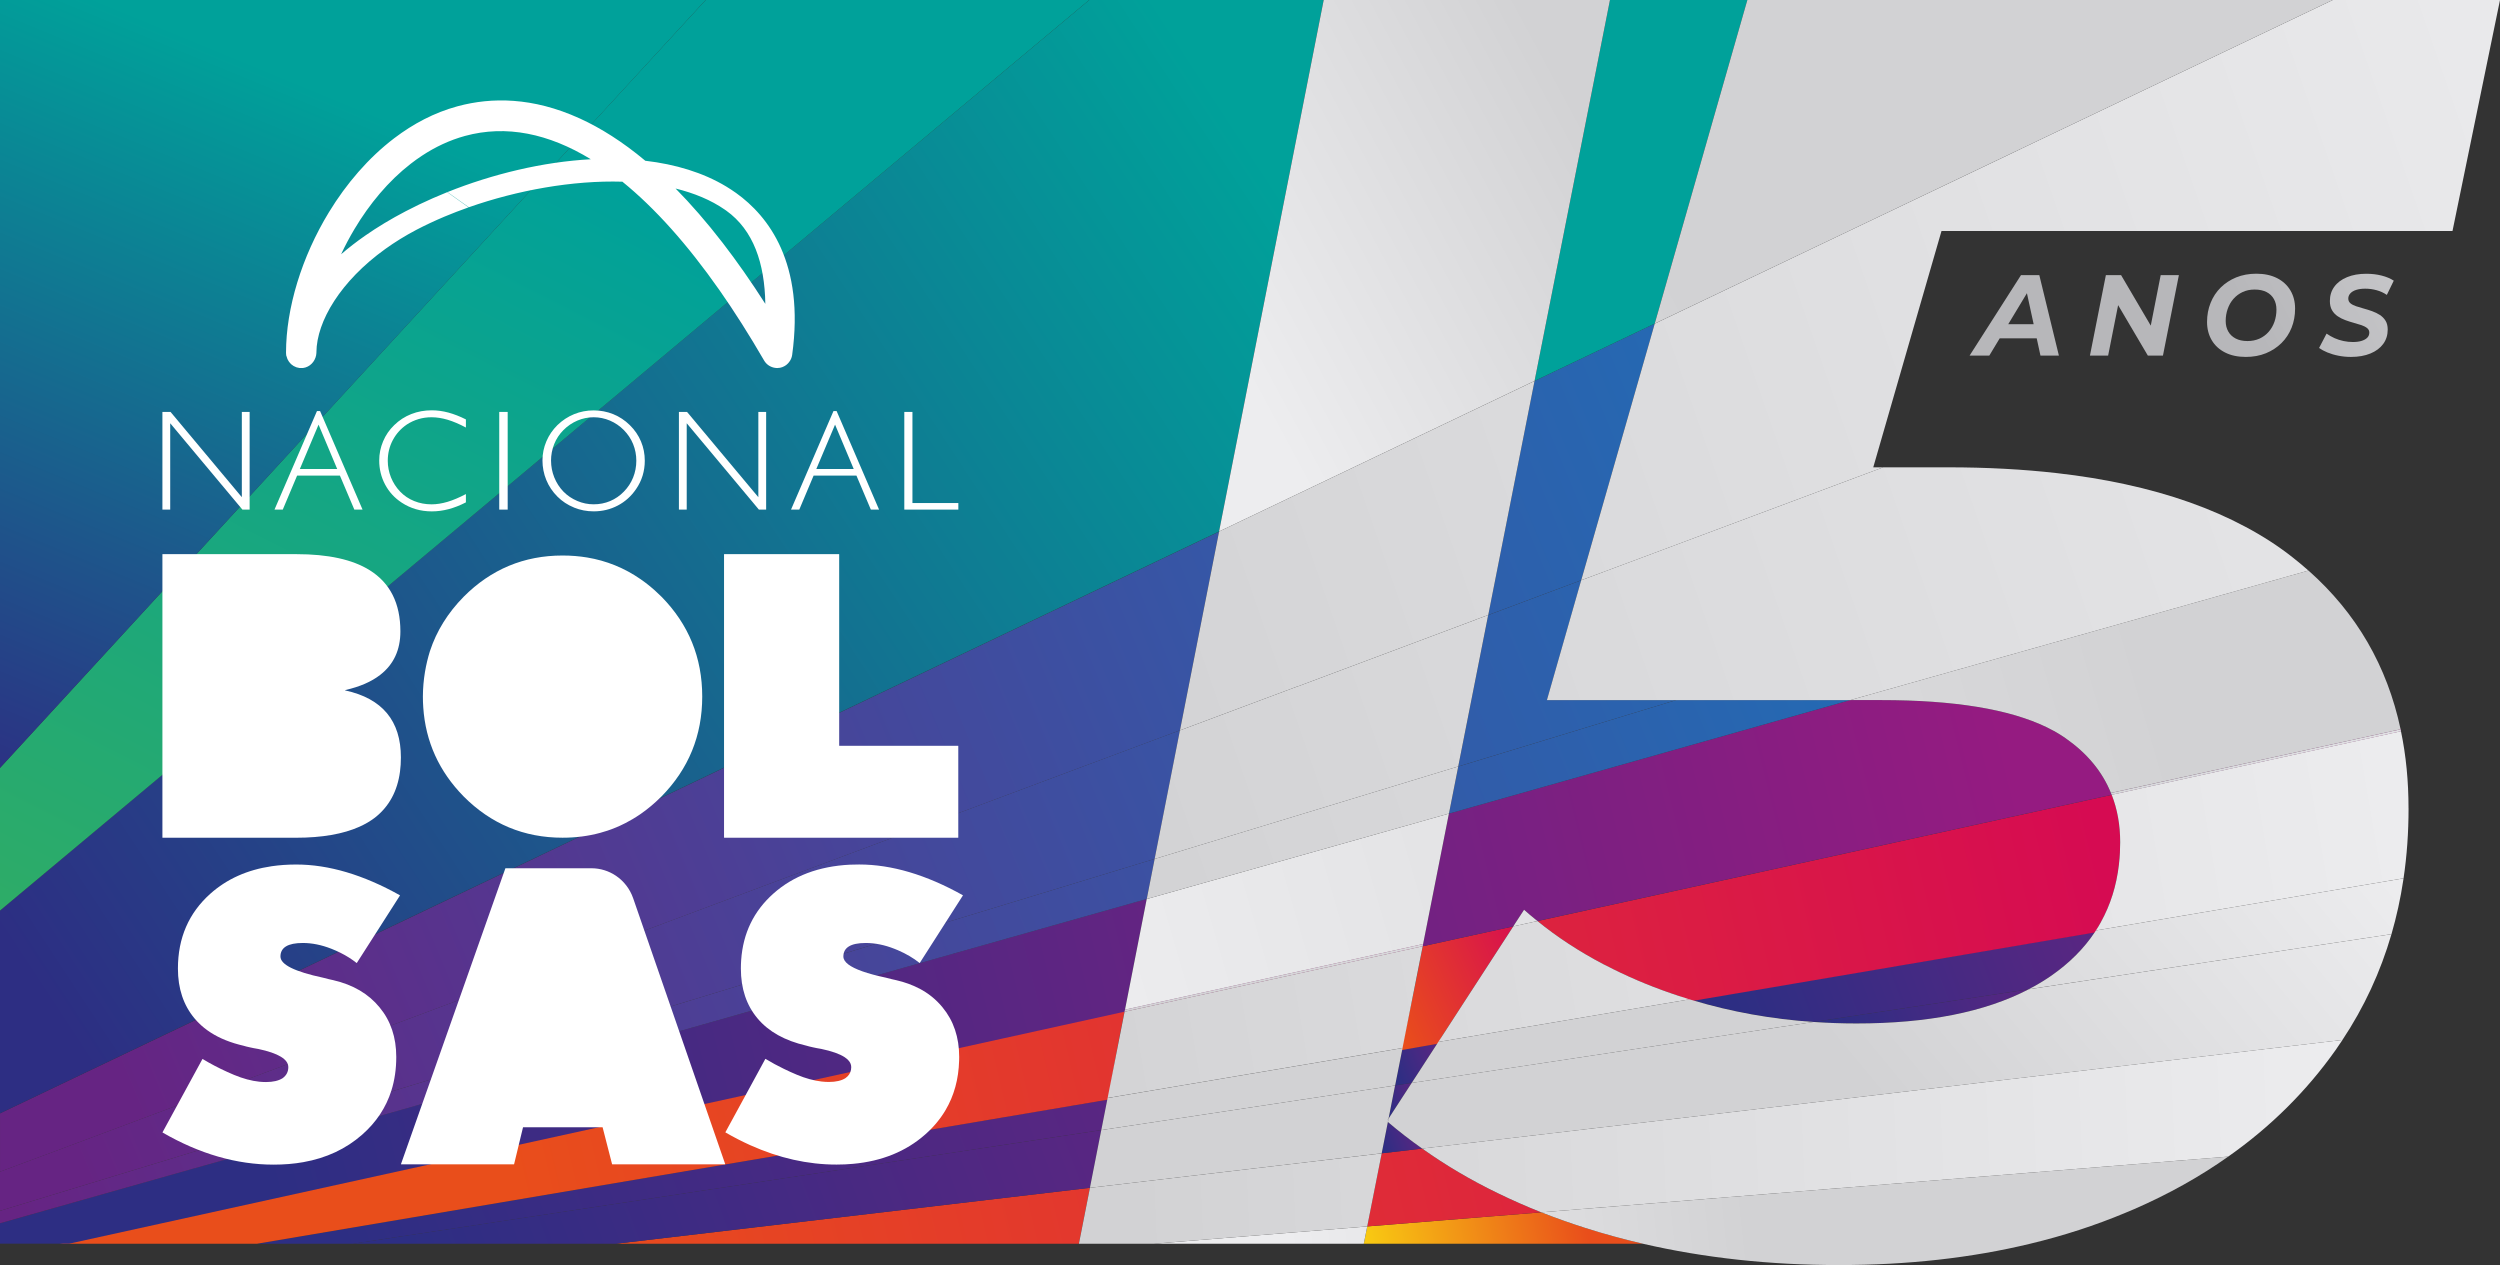<svg width="83" height="42" viewBox="0 0 83 42" fill="none" xmlns="http://www.w3.org/2000/svg">
<rect x="0" y="0" width="83" height="42" fill="#333333" stroke="none"/>
<g clip-path="url(#clip0_214_240)">
<path fill-rule="evenodd" clip-rule="evenodd" d="M54.539 41.291H45.279C45.316 41.1 45.354 40.909 45.392 40.718L51.17 40.249C51.636 40.432 52.118 40.604 52.614 40.762C53.243 40.962 53.885 41.14 54.54 41.291H54.539Z" fill="url(#paint0_linear_214_240)"/>
<path fill-rule="evenodd" clip-rule="evenodd" d="M20.455 41.291L36.185 39.435C36.063 40.053 35.942 40.673 35.819 41.291H20.454H20.455Z" fill="url(#paint1_linear_214_240)"/>
<path fill-rule="evenodd" clip-rule="evenodd" d="M51.168 40.249L45.391 40.717C45.551 39.907 45.711 39.099 45.872 38.29L47.214 38.132C47.991 38.685 48.828 39.179 49.731 39.617C50.194 39.842 50.673 40.053 51.168 40.25V40.249Z" fill="url(#paint2_linear_214_240)"/>
<path fill-rule="evenodd" clip-rule="evenodd" d="M32.748 38.098L36.563 37.518C36.436 38.157 36.31 38.796 36.185 39.435L20.455 41.291H11.715L28.213 38.786L28.224 38.784L32.748 38.097V38.098Z" fill="url(#paint3_linear_214_240)"/>
<path fill-rule="evenodd" clip-rule="evenodd" d="M46.102 37.134C46.094 37.172 46.087 37.212 46.078 37.251C46.075 37.249 46.073 37.247 46.071 37.245C46.062 37.237 46.053 37.23 46.044 37.222L46.102 37.134Z" fill="url(#paint4_linear_214_240)"/>
<path fill-rule="evenodd" clip-rule="evenodd" d="M46.868 35.953L46.102 37.134C46.173 36.767 46.247 36.403 46.319 36.036L46.868 35.952V35.953Z" fill="url(#paint5_linear_214_240)"/>
<path fill-rule="evenodd" clip-rule="evenodd" d="M47.215 38.132L45.873 38.29C45.94 37.943 46.008 37.598 46.079 37.251C46.442 37.56 46.821 37.853 47.215 38.132Z" fill="url(#paint6_linear_214_240)"/>
<path fill-rule="evenodd" clip-rule="evenodd" d="M67.352 32.844C65.902 33.601 63.995 33.979 61.631 33.979C61.152 33.979 60.678 33.961 60.21 33.929L64.057 33.344H64.068L67.351 32.844H67.352Z" fill="url(#paint7_linear_214_240)"/>
<path fill-rule="evenodd" clip-rule="evenodd" d="M33.686 37.029L36.762 36.509C36.696 36.845 36.63 37.182 36.564 37.518L32.748 38.098L28.225 38.785L28.214 38.787L11.716 41.292H8.541L23.316 38.787L23.331 38.785L33.271 37.1L33.671 37.032L33.686 37.03V37.029Z" fill="url(#paint8_linear_214_240)"/>
<path fill-rule="evenodd" clip-rule="evenodd" d="M46.554 34.848L47.712 34.652L46.868 35.953L46.319 36.037C46.399 35.641 46.476 35.246 46.555 34.849L46.554 34.848Z" fill="url(#paint9_linear_214_240)"/>
<path fill-rule="evenodd" clip-rule="evenodd" d="M69.546 30.95C69.186 31.494 68.707 31.97 68.113 32.386C67.874 32.552 67.621 32.705 67.352 32.844L64.069 33.344H64.058L60.211 33.929C58.821 33.834 57.488 33.595 56.209 33.211L59.441 32.662L69.547 30.949L69.546 30.95Z" fill="url(#paint10_linear_214_240)"/>
<path fill-rule="evenodd" clip-rule="evenodd" d="M47.247 31.343C47.243 31.367 47.238 31.391 47.234 31.415L37.335 33.59C37.239 34.059 37.145 34.535 37.054 35.022C36.961 35.524 36.873 36.02 36.791 36.507C27.374 38.102 17.957 39.696 8.54 41.291H1.985L20.706 37.176L20.982 37.115L22.269 36.833L22.913 36.692H22.915L30.322 35.063L37.348 33.52H37.35L47.247 31.343Z" fill="url(#paint11_linear_214_240)"/>
<path fill-rule="evenodd" clip-rule="evenodd" d="M48.346 31.171L50.241 30.755L48.877 32.857L48.837 32.919L47.846 34.446C47.822 34.512 47.797 34.578 47.773 34.644C47.355 34.718 46.938 34.791 46.52 34.865C46.65 34.287 46.776 33.701 46.899 33.105C47.017 32.535 47.129 31.972 47.234 31.416L48.346 31.171Z" fill="url(#paint12_linear_214_240)"/>
<path fill-rule="evenodd" clip-rule="evenodd" d="M70.39 27.961C70.39 28.202 70.379 28.434 70.353 28.661C70.353 28.68 70.349 28.697 70.347 28.715C70.266 29.411 70.068 30.041 69.752 30.609V30.611C69.725 30.656 69.698 30.704 69.671 30.753C69.633 30.822 69.599 30.889 69.566 30.955C65.089 31.717 60.612 32.478 56.135 33.24C56.039 33.192 55.904 33.129 55.739 33.067C55.599 33.014 55.494 32.984 55.474 32.977C54.701 32.71 53.978 32.399 53.303 32.046H53.301C53.274 32.035 53.249 32.023 53.226 32.008C52.431 31.591 51.702 31.116 51.044 30.579L55.663 29.565L70.11 26.388C70.297 26.865 70.391 27.39 70.391 27.963L70.39 27.961Z" fill="url(#paint13_linear_214_240)"/>
<path fill-rule="evenodd" clip-rule="evenodd" d="M79.712 24.277L75.058 25.299L70.109 26.387C70.101 26.365 70.094 26.345 70.082 26.326L74.889 25.269L79.7 24.212C79.705 24.234 79.709 24.256 79.712 24.277Z" fill="url(#paint14_linear_214_240)"/>
<path fill-rule="evenodd" clip-rule="evenodd" d="M70.109 26.387L55.662 29.563L51.042 30.578C51.019 30.563 50.999 30.545 50.976 30.524C50.848 30.421 50.722 30.314 50.599 30.203L50.293 30.673L50.241 30.755L48.346 31.171L47.234 31.416C47.238 31.391 47.243 31.367 47.247 31.343C47.534 29.899 47.819 28.455 48.104 27.012L57.712 24.295L61.136 23.325L61.427 23.243H62.448C64.881 23.243 66.717 23.545 67.955 24.147C67.985 24.162 68.016 24.178 68.044 24.193C68.238 24.29 68.416 24.396 68.578 24.511C69.29 25.009 69.793 25.614 70.081 26.325C70.092 26.345 70.1 26.365 70.108 26.387H70.109Z" fill="url(#paint15_linear_214_240)"/>
<path fill-rule="evenodd" clip-rule="evenodd" d="M47.246 31.342C47.243 31.367 47.237 31.39 47.233 31.414L37.335 33.588L31.846 34.796L30.266 35.143H30.264L24.54 36.402L23.501 36.629L23.037 36.732H23.035L22.206 36.913L20.087 37.379L17.134 38.027L15.897 38.3L2.294 41.29H0V40.613L6.472 38.781H6.478L8.309 38.264L12.183 37.167L13.41 36.82L13.875 36.688L13.878 36.687L15.874 36.123L18.286 35.44L19.994 34.958L20.213 34.897L21.734 34.465L22.661 34.204L23.193 34.053L24.723 33.62L24.86 33.58H24.862L25.179 33.49L25.608 33.37L26.392 33.148L27.48 32.839L29.776 32.191L30.004 32.126L30.976 31.851L35.441 30.588L38.072 29.844C37.831 31.069 37.59 32.292 37.35 33.517L47.247 31.341L47.246 31.342Z" fill="url(#paint16_linear_214_240)"/>
<path fill-rule="evenodd" clip-rule="evenodd" d="M79.712 24.277L75.058 25.299L70.109 26.387C70.101 26.365 70.094 26.345 70.082 26.326L74.889 25.269L79.7 24.212C79.705 24.234 79.709 24.256 79.712 24.277Z" fill="url(#paint17_linear_214_240)"/>
<path fill-rule="evenodd" clip-rule="evenodd" d="M38.334 28.516C38.246 28.959 38.158 29.403 38.072 29.846L35.441 30.59L30.976 31.853L30.004 32.128L29.776 32.193L27.48 32.841L26.392 33.15L25.608 33.371L25.179 33.492L24.862 33.582H24.86L24.723 33.621L23.193 34.055L22.661 34.206L21.734 34.467L20.213 34.898L19.994 34.959L18.286 35.442L15.874 36.125L13.878 36.688L13.875 36.69L13.41 36.822L12.183 37.169L8.309 38.266L6.478 38.783H6.472L0 40.613V40.199L4.898 38.707L7.154 38.018L9.924 37.175L11.087 36.82L12.097 36.511L12.818 36.291L14.095 35.902L14.164 35.881L15.148 35.582L16.314 35.227L19.944 34.12L20.275 34.02L22.316 33.399L22.377 33.38L22.866 33.231L23.457 33.051L24.722 32.664L25.677 32.372H25.679L28.01 31.661L28.122 31.627L29.698 31.146L30.621 30.866L31.111 30.716L34.573 29.662L38.334 28.515L38.334 28.516Z" fill="url(#paint18_linear_214_240)"/>
<path fill-rule="evenodd" clip-rule="evenodd" d="M61.428 23.243L61.137 23.325L57.712 24.295L48.105 27.012C48.209 26.491 48.313 25.968 48.415 25.448L55.375 23.326L55.646 23.244H61.429L61.428 23.243Z" fill="url(#paint19_linear_214_240)"/>
<path fill-rule="evenodd" clip-rule="evenodd" d="M39.174 24.247C38.894 25.671 38.613 27.094 38.334 28.516L34.572 29.663L31.11 30.718L30.62 30.867L29.698 31.147L28.121 31.628L28.009 31.662L25.678 32.373H25.676L24.721 32.665L23.456 33.052L22.865 33.232L22.376 33.381L22.315 33.4L20.274 34.02L19.944 34.121L16.313 35.228L15.147 35.583L14.163 35.882L14.094 35.903L12.817 36.292L12.096 36.511L11.086 36.821L9.923 37.175L7.153 38.019L4.897 38.708L0 40.199V38.9L1.48 38.347H1.486L5.635 36.794L7.452 36.115L8.715 35.642L8.913 35.568H8.916L9.472 35.359L13.068 34.013L15.09 33.256L19.12 31.746L19.17 31.729L21.502 30.855L21.86 30.721L22.16 30.608L25.224 29.462L25.719 29.277L26.816 28.866L28.181 28.355L28.744 28.145L28.974 28.059L29.861 27.727L30.265 27.576L30.586 27.456L30.91 27.334L31.815 26.996L35.925 25.459L37.775 24.768L39.173 24.246L39.174 24.247Z" fill="url(#paint20_linear_214_240)"/>
<path fill-rule="evenodd" clip-rule="evenodd" d="M55.645 23.243L55.375 23.325L48.414 25.447C48.747 23.77 49.078 22.095 49.409 20.419H49.411L52.496 19.265L51.862 21.483L51.358 23.245H55.645V23.243Z" fill="url(#paint21_linear_214_240)"/>
<path fill-rule="evenodd" clip-rule="evenodd" d="M40.473 17.645C40.04 19.846 39.606 22.045 39.174 24.247L37.776 24.77L35.926 25.46L31.816 26.998L30.911 27.336L30.587 27.458L30.266 27.578L29.862 27.729L28.974 28.061L28.744 28.147L28.182 28.357L26.817 28.868L25.72 29.279L25.225 29.464L22.161 30.61L21.861 30.723L21.503 30.856L19.171 31.73L19.122 31.748L15.091 33.258L13.069 34.015L9.473 35.361L8.917 35.57H8.914L8.716 35.644L7.453 36.117L5.636 36.796L1.487 38.349H1.481L0.001 38.901V36.963L0.473 36.738L6.741 33.747V33.745L6.746 33.744L7.316 33.471L7.32 33.469L8.604 32.856V32.855L9.74 32.313L10.354 32.021L11.582 31.436L12.132 31.173L16.576 29.052L17.79 28.474L17.961 28.391L22.437 26.255L24.038 25.49L26.506 24.313L27.862 23.667L28.925 23.159L31.004 22.168L40.474 17.649L40.473 17.645Z" fill="url(#paint22_linear_214_240)"/>
<path fill-rule="evenodd" clip-rule="evenodd" d="M54.937 10.744L53.677 15.141L52.495 19.264L49.41 20.418C49.922 17.826 50.436 15.238 50.947 12.648L54.937 10.744Z" fill="url(#paint23_linear_214_240)"/>
<path fill-rule="evenodd" clip-rule="evenodd" d="M43.946 0C42.789 5.881 41.631 11.764 40.473 17.645L31.003 22.164L28.924 23.156L27.861 23.663L26.506 24.309L24.037 25.486L22.436 26.251L17.96 28.388L17.789 28.47L16.575 29.048L12.13 31.169L11.581 31.432L10.354 32.018L9.739 32.309L8.603 32.853L7.319 33.465L7.315 33.467L6.745 33.74L6.74 33.742L0.472 36.737L0 36.962V30.23L5.392 25.722L13.009 19.355C13.009 19.355 13.011 19.353 13.009 19.353L16.574 16.375V16.373L16.853 16.14L18.023 15.162L18.294 14.937L19.982 13.524H19.984L20.201 13.341H20.203L24.313 9.905V9.904L25.095 9.251L25.361 9.028L26.125 8.389L36.162 0H43.947H43.946Z" fill="url(#paint24_linear_214_240)"/>
<path fill-rule="evenodd" clip-rule="evenodd" d="M58.012 0L56.564 5.057V5.059L54.937 10.742V10.743L50.947 12.647C51.782 8.431 52.616 4.216 53.451 0L58.012 0Z" fill="url(#paint25_linear_214_240)"/>
<path fill-rule="evenodd" clip-rule="evenodd" d="M36.162 0L26.126 8.39V8.391L25.362 9.029L25.096 9.252L24.314 9.905C24.314 9.905 24.316 9.905 24.314 9.906L20.204 13.342H20.202L19.985 13.525H19.983L18.295 14.937L18.024 15.162L16.854 16.141L16.575 16.374V16.375L13.01 19.354C13.01 19.354 13.012 19.354 13.01 19.355L5.393 25.723L0 30.23V25.495L5.392 19.627L6.845 18.043L8.204 16.564L8.288 16.475L9.915 14.702L10.387 14.189L10.646 13.909L10.813 13.725L18.016 5.887L18.83 5L19.14 4.662L19.857 3.883L23.428 0H36.162Z" fill="url(#paint26_linear_214_240)"/>
<path fill-rule="evenodd" clip-rule="evenodd" d="M23.428 0L19.857 3.886L19.141 4.664L18.831 5.001L18.017 5.888L10.815 13.727L10.647 13.911L10.387 14.191L9.915 14.704L8.289 16.477L8.205 16.565L6.846 18.044L5.392 19.628L0 25.495V0H23.428Z" fill="url(#paint27_linear_214_240)"/>
<path d="M45.392 40.718C45.354 40.909 45.316 41.1 45.278 41.291H38.315L43.007 40.911L45.392 40.718Z" fill="url(#paint28_linear_214_240)"/>
<path d="M45.873 38.291C45.712 39.1 45.552 39.908 45.392 40.717L43.007 40.911L38.315 41.291H35.82C35.943 40.673 36.064 40.053 36.186 39.435L42.404 38.701L45.874 38.291H45.873Z" fill="url(#paint29_linear_214_240)"/>
<path d="M46.101 37.134L46.044 37.222C46.053 37.229 46.062 37.237 46.071 37.245C46.072 37.247 46.074 37.249 46.078 37.251C46.008 37.598 45.941 37.943 45.872 38.29L42.402 38.701L36.185 39.435C36.309 38.796 36.436 38.157 36.562 37.518L39.77 37.032L39.781 37.03L46.317 36.038C46.246 36.405 46.171 36.769 46.1 37.136L46.101 37.134Z" fill="url(#paint30_linear_214_240)"/>
<path d="M45.278 41.291H35.819V41.292H45.278V41.291Z" fill="url(#paint31_linear_214_240)"/>
<path d="M45.392 40.718V40.717L43.007 40.911L45.392 40.718Z" fill="url(#paint32_linear_214_240)"/>
<path d="M46.071 37.245C46.071 37.245 46.075 37.249 46.078 37.251C46.086 37.212 46.093 37.173 46.102 37.134L46.044 37.222C46.053 37.229 46.062 37.237 46.071 37.245Z" fill="url(#paint33_linear_214_240)"/>
<path d="M37.35 33.52H37.348C37.345 33.543 37.341 33.568 37.335 33.59L47.234 31.415C47.238 31.39 47.243 31.367 47.247 31.343L37.35 33.52Z" fill="url(#paint34_linear_214_240)"/>
<path d="M36.761 36.509C36.695 36.845 36.629 37.182 36.563 37.518L39.771 37.032L39.782 37.03L46.318 36.038C46.398 35.642 46.475 35.247 46.554 34.85C46.558 34.831 46.56 34.814 46.564 34.795L36.773 36.454C36.769 36.474 36.766 36.49 36.762 36.51L36.761 36.509Z" fill="url(#paint35_linear_214_240)"/>
<path d="M47.234 31.415C47.009 32.54 46.786 33.668 46.564 34.793L36.773 36.452C36.96 35.498 37.149 34.543 37.336 33.589L47.235 31.414L47.234 31.415Z" fill="url(#paint36_linear_214_240)"/>
<path d="M48.104 27.011C47.819 28.454 47.534 29.899 47.247 31.343L37.35 33.52C37.59 32.294 37.831 31.072 38.071 29.847L45.725 27.684L46.029 27.598L48.104 27.01V27.011Z" fill="url(#paint37_linear_214_240)"/>
<path d="M48.414 25.446C48.312 25.966 48.208 26.489 48.105 27.01L46.03 27.598L45.725 27.684L38.072 29.847C38.159 29.404 38.248 28.96 38.334 28.517L44.861 26.529L46.377 26.067L48.414 25.445V25.446Z" fill="url(#paint38_linear_214_240)"/>
<path d="M49.408 20.418C49.077 22.095 48.746 23.77 48.413 25.446L46.376 26.068L44.86 26.53L38.333 28.518C38.612 27.095 38.893 25.672 39.173 24.249L43.084 22.786L43.096 22.782C43.101 22.781 43.105 22.781 43.113 22.779L47.496 21.136L48.986 20.577C48.986 20.577 48.987 20.577 48.987 20.575L49.406 20.418L49.408 20.418Z" fill="url(#paint39_linear_214_240)"/>
<path d="M50.947 12.648C50.436 15.239 49.921 17.828 49.41 20.418H49.408L48.989 20.574L48.987 20.576L47.498 21.135L43.115 22.778C43.107 22.78 43.104 22.78 43.097 22.782L43.086 22.785L39.175 24.248C39.607 22.047 40.042 19.848 40.474 17.646L50.948 12.648H50.947Z" fill="url(#paint40_linear_214_240)"/>
<path d="M53.451 0C52.616 4.216 51.782 8.431 50.947 12.647L40.473 17.645C41.632 11.765 42.789 5.882 43.947 0H53.451Z" fill="url(#paint41_linear_214_240)"/>
<path d="M51.042 30.578L50.242 30.756L50.293 30.673L50.599 30.204C50.722 30.314 50.848 30.421 50.977 30.524C51 30.545 51.02 30.562 51.043 30.578H51.042Z" fill="url(#paint42_linear_214_240)"/>
<path d="M56.092 33.178L50.555 34.117L47.752 34.592L47.846 34.447L48.837 32.919L48.877 32.858L50.242 30.755L51.042 30.578C51.701 31.114 52.429 31.589 53.224 32.007C53.248 32.021 53.273 32.033 53.299 32.044H53.301C53.976 32.397 54.699 32.708 55.472 32.975C55.561 33.006 55.65 33.036 55.738 33.065C55.855 33.103 55.971 33.141 56.09 33.178H56.092Z" fill="url(#paint43_linear_214_240)"/>
<path d="M46.071 37.245C46.071 37.245 46.075 37.249 46.078 37.251C46.086 37.212 46.093 37.173 46.102 37.134L46.044 37.222C46.053 37.229 46.062 37.237 46.071 37.245Z" fill="url(#paint44_linear_214_240)"/>
<path d="M56.092 33.178L50.555 34.117L47.751 34.592L47.712 34.653L46.868 35.954L51.42 35.263L57.545 34.333H57.552L59.234 34.077H59.245L60.21 33.93C58.82 33.834 57.487 33.596 56.208 33.212C56.17 33.201 56.13 33.189 56.092 33.178Z" fill="url(#paint45_linear_214_240)"/>
<path d="M75.058 25.299L79.712 24.277C79.709 24.256 79.705 24.234 79.7 24.212L74.889 25.269L70.082 26.326C70.093 26.345 70.101 26.365 70.109 26.387L75.058 25.299Z" fill="url(#paint46_linear_214_240)"/>
<path d="M82.998 0V0.01L83 0H82.998Z" fill="url(#paint47_linear_214_240)"/>
<path d="M66.85 5.06L67.142 4.918L61.524 7.601L66.85 5.06Z" fill="url(#paint48_linear_214_240)"/>
<path d="M54.937 10.744L61.524 7.601L54.937 10.742V10.744Z" fill="url(#paint49_linear_214_240)"/>
<path d="M73.977 38.399C73.035 39.066 71.995 39.646 70.857 40.142C70.761 40.184 70.662 40.227 70.564 40.265C69.564 40.684 68.511 41.026 67.406 41.291C65.451 41.764 63.332 42 61.05 42C58.767 42 56.583 41.764 54.54 41.291C53.885 41.14 53.243 40.963 52.614 40.762C52.118 40.603 51.636 40.432 51.17 40.249L73.978 38.399H73.977Z" fill="url(#paint50_linear_214_240)"/>
<path d="M77.77 34.526C77.697 34.639 77.619 34.751 77.542 34.862C76.573 36.23 75.385 37.409 73.977 38.399L51.169 40.249C50.674 40.053 50.195 39.841 49.732 39.616C48.829 39.179 47.992 38.685 47.215 38.131L53.055 37.442L54.195 37.309H54.199L77.77 34.525V34.526Z" fill="url(#paint51_linear_214_240)"/>
<path d="M79.397 31.015C79.031 32.272 78.489 33.443 77.769 34.526L54.199 37.31H54.195L53.055 37.443L47.215 38.132C46.82 37.853 46.441 37.56 46.079 37.251C46.086 37.213 46.093 37.173 46.102 37.134L46.868 35.953L51.42 35.262L57.545 34.332H57.552L59.234 34.076H59.245L60.21 33.929C60.678 33.961 61.152 33.979 61.631 33.979C63.995 33.979 65.902 33.601 67.352 32.844L76.512 31.451L79.397 31.014V31.015Z" fill="url(#paint52_linear_214_240)"/>
<path d="M79.798 29.16L73.128 30.29L69.584 30.891C69.573 30.91 69.559 30.93 69.546 30.95C69.186 31.493 68.707 31.97 68.113 32.386C67.874 32.552 67.621 32.705 67.352 32.843L76.512 31.451L79.397 31.014C79.565 30.434 79.698 29.833 79.79 29.215C79.793 29.197 79.795 29.178 79.797 29.159L79.798 29.16Z" fill="url(#paint53_linear_214_240)"/>
<path d="M79.964 26.84C79.964 27.639 79.909 28.414 79.798 29.16L73.128 30.29L69.584 30.891C69.644 30.799 69.7 30.705 69.752 30.61V30.608C70.067 30.04 70.265 29.41 70.347 28.713C70.348 28.696 70.352 28.679 70.352 28.66C70.379 28.433 70.39 28.201 70.39 27.96C70.39 27.387 70.295 26.863 70.108 26.386L75.058 25.298L79.712 24.276C79.88 25.081 79.963 25.936 79.963 26.84H79.964Z" fill="url(#paint54_linear_214_240)"/>
<path d="M79.7 24.212L74.889 25.269L70.082 26.325C69.794 25.614 69.292 25.009 68.579 24.511C68.417 24.396 68.24 24.29 68.045 24.193C68.017 24.178 67.987 24.162 67.956 24.147C66.718 23.545 64.882 23.243 62.449 23.243H61.428L76.521 18.976L76.64 18.941C78.234 20.353 79.253 22.11 79.7 24.212Z" fill="url(#paint55_linear_214_240)"/>
<path d="M76.14 18.524C75.656 18.14 75.121 17.793 74.541 17.486C73.395 16.874 72.069 16.404 70.563 16.078C69.847 15.922 69.09 15.798 68.292 15.708C67.166 15.58 65.958 15.515 64.667 15.515H62.521L59.455 16.662L53.934 18.727L52.495 19.264L51.861 21.482L51.357 23.244H61.427L76.52 18.977L76.639 18.942C76.478 18.799 76.313 18.66 76.14 18.525V18.524Z" fill="url(#paint56_linear_214_240)"/>
<path d="M82.998 0V0.01L81.423 7.669H64.458L63.527 10.889L62.192 15.515H62.52L59.455 16.662L53.934 18.728L52.496 19.264L53.677 15.141L54.937 10.745L61.524 7.601L66.85 5.06L67.142 4.918L77.447 0H82.998Z" fill="url(#paint57_linear_214_240)"/>
<path d="M77.447 0L67.142 4.918L61.524 7.601L54.937 10.743L56.564 5.06V5.058L58.012 0H77.447Z" fill="url(#paint58_linear_214_240)"/>
<path d="M65.391 11.805L67.097 9.134H67.705L68.355 11.805H67.743L67.23 9.439H67.472L66.045 11.805H65.391H65.391ZM66.097 11.232L66.347 10.763H67.709L67.781 11.232H66.096H66.097Z" fill="url(#paint59_linear_214_240)"/>
<path d="M69.386 11.805L69.915 9.134H70.42L71.557 11.069L71.357 11.057L71.735 9.134H72.339L71.81 11.805H71.308L70.168 9.87L70.371 9.881L69.99 11.805H69.386Z" fill="url(#paint60_linear_214_240)"/>
<path d="M74.562 11.85C74.295 11.85 74.065 11.801 73.873 11.703C73.68 11.605 73.532 11.469 73.429 11.294C73.327 11.12 73.274 10.919 73.274 10.69C73.274 10.461 73.314 10.249 73.392 10.055C73.47 9.86 73.581 9.691 73.726 9.547C73.871 9.404 74.043 9.291 74.243 9.209C74.443 9.128 74.666 9.087 74.909 9.087C75.176 9.087 75.406 9.136 75.599 9.234C75.791 9.332 75.939 9.468 76.042 9.643C76.146 9.817 76.197 10.018 76.197 10.247C76.197 10.476 76.158 10.688 76.08 10.882C76.002 11.077 75.89 11.246 75.745 11.39C75.6 11.533 75.428 11.646 75.228 11.728C75.029 11.809 74.806 11.85 74.562 11.85ZM74.615 11.323C74.764 11.323 74.897 11.295 75.018 11.241C75.137 11.186 75.238 11.11 75.322 11.014C75.405 10.918 75.469 10.806 75.513 10.68C75.556 10.554 75.578 10.421 75.578 10.28C75.578 10.148 75.551 10.032 75.495 9.931C75.439 9.831 75.359 9.753 75.251 9.697C75.144 9.642 75.013 9.613 74.856 9.613C74.7 9.613 74.574 9.641 74.456 9.695C74.338 9.75 74.236 9.826 74.151 9.922C74.067 10.018 74.003 10.13 73.959 10.257C73.915 10.382 73.893 10.516 73.893 10.656C73.893 10.788 73.921 10.904 73.978 11.005C74.035 11.106 74.117 11.183 74.224 11.239C74.331 11.294 74.461 11.323 74.614 11.323H74.615Z" fill="url(#paint61_linear_214_240)"/>
<path d="M78.054 11.85C77.911 11.85 77.772 11.837 77.638 11.81C77.503 11.784 77.381 11.747 77.271 11.702C77.162 11.657 77.069 11.607 76.993 11.553L77.242 11.076C77.326 11.134 77.414 11.184 77.508 11.227C77.603 11.269 77.702 11.301 77.804 11.322C77.907 11.344 78.01 11.355 78.114 11.355C78.228 11.355 78.325 11.342 78.406 11.317C78.488 11.291 78.551 11.256 78.595 11.21C78.639 11.165 78.661 11.108 78.661 11.043C78.661 10.982 78.637 10.932 78.59 10.894C78.542 10.855 78.48 10.823 78.403 10.796C78.326 10.77 78.241 10.744 78.148 10.719C78.055 10.694 77.961 10.663 77.867 10.629C77.772 10.595 77.687 10.551 77.61 10.499C77.533 10.447 77.471 10.381 77.423 10.299C77.375 10.218 77.352 10.116 77.352 9.994C77.352 9.81 77.401 9.652 77.501 9.517C77.6 9.381 77.741 9.277 77.922 9.202C78.103 9.127 78.316 9.089 78.559 9.089C78.738 9.089 78.907 9.108 79.065 9.148C79.224 9.188 79.359 9.244 79.473 9.318L79.243 9.791C79.142 9.722 79.031 9.67 78.907 9.636C78.783 9.602 78.657 9.584 78.525 9.584C78.407 9.584 78.306 9.598 78.221 9.626C78.137 9.654 78.073 9.693 78.029 9.743C77.985 9.793 77.963 9.849 77.963 9.912C77.963 9.975 77.986 10.027 78.032 10.067C78.079 10.107 78.141 10.139 78.219 10.166C78.297 10.193 78.383 10.219 78.476 10.244C78.57 10.269 78.662 10.298 78.756 10.332C78.849 10.365 78.934 10.407 79.012 10.457C79.09 10.508 79.153 10.572 79.201 10.65C79.249 10.728 79.272 10.825 79.272 10.942C79.272 11.125 79.222 11.284 79.121 11.421C79.02 11.557 78.879 11.662 78.696 11.737C78.514 11.812 78.299 11.85 78.052 11.85H78.054Z" fill="url(#paint62_linear_214_240)"/>
<path fill-rule="evenodd" clip-rule="evenodd" d="M11.462 22.921C11.457 22.92 11.457 22.912 11.462 22.91C11.946 22.8 12.334 22.632 12.625 22.404C13.07 22.058 13.293 21.578 13.293 20.962C13.293 20.031 12.953 19.355 12.272 18.93C11.702 18.575 10.893 18.398 9.846 18.398H5.397C5.397 18.398 5.392 18.4 5.392 18.404V27.807C5.392 27.807 5.394 27.813 5.397 27.813H9.827C10.69 27.813 11.393 27.69 11.935 27.447C12.125 27.362 12.295 27.262 12.446 27.147C12.915 26.78 13.193 26.271 13.28 25.618C13.3 25.469 13.31 25.312 13.31 25.148C13.31 23.932 12.694 23.19 11.461 22.922L11.462 22.921Z" fill="white"/>
<path fill-rule="evenodd" clip-rule="evenodd" d="M21.961 19.811C21.887 19.738 21.813 19.667 21.737 19.599C21.688 19.555 21.638 19.512 21.588 19.471C21.483 19.385 21.378 19.305 21.269 19.23C20.73 18.856 20.137 18.616 19.49 18.508C19.228 18.465 18.957 18.443 18.678 18.443C17.398 18.443 16.304 18.899 15.395 19.811C14.867 20.348 14.494 20.949 14.275 21.614C14.275 21.616 14.274 21.618 14.273 21.62C14.273 21.621 14.271 21.624 14.271 21.626C14.143 22.041 14.042 22.548 14.04 23.127C14.04 23.249 14.044 23.367 14.052 23.48C14.052 23.48 14.052 23.481 14.052 23.482C14.052 23.483 14.052 23.484 14.052 23.485C14.129 24.625 14.577 25.611 15.394 26.443C16.302 27.355 17.397 27.812 18.677 27.812C19.113 27.812 19.528 27.759 19.922 27.652C20.064 27.614 20.249 27.557 20.458 27.469C20.577 27.419 20.892 27.283 21.259 27.031C21.503 26.863 21.737 26.666 21.96 26.443C22.863 25.526 23.314 24.42 23.314 23.126C23.314 21.832 22.863 20.728 21.96 19.809L21.961 19.811Z" fill="white"/>
<path fill-rule="evenodd" clip-rule="evenodd" d="M27.542 27.812H31.811C31.811 27.812 31.815 27.81 31.815 27.806V24.765C31.815 24.765 31.814 24.76 31.811 24.76H27.866C27.866 24.76 27.861 24.758 27.861 24.755V18.402C27.861 18.402 27.859 18.397 27.856 18.397H24.044C24.044 18.397 24.038 18.399 24.038 18.402V27.806C24.038 27.806 24.04 27.812 24.044 27.812H27.543H27.542Z" fill="white"/>
<path fill-rule="evenodd" clip-rule="evenodd" d="M10.052 31.307C10.36 31.307 10.676 31.371 11.002 31.499C11.108 31.541 11.21 31.586 11.306 31.634C11.504 31.733 11.682 31.846 11.839 31.971C11.842 31.973 11.844 31.972 11.846 31.971L13.279 29.73C13.279 29.73 13.279 29.725 13.277 29.723C12.06 29.042 10.912 28.702 9.835 28.702C9.549 28.702 9.277 28.721 9.018 28.759C8.21 28.878 7.532 29.182 6.984 29.671C6.267 30.311 5.907 31.14 5.907 32.157C5.907 32.822 6.092 33.373 6.459 33.812C6.527 33.893 6.6 33.97 6.68 34.041C6.937 34.273 7.255 34.455 7.633 34.588C7.732 34.623 7.835 34.655 7.942 34.683C7.987 34.695 8.033 34.706 8.079 34.717C8.14 34.736 8.212 34.754 8.297 34.772C8.375 34.79 8.469 34.809 8.577 34.826C9.241 34.967 9.572 35.168 9.572 35.43C9.572 35.583 9.509 35.704 9.383 35.796C9.25 35.881 9.066 35.924 8.831 35.924C8.759 35.924 8.687 35.92 8.613 35.913C8.349 35.886 8.069 35.81 7.772 35.687C7.471 35.561 7.189 35.423 6.926 35.275C6.858 35.237 6.792 35.199 6.728 35.159C6.725 35.157 6.722 35.159 6.72 35.161L6.359 35.824L5.396 37.592C5.396 37.592 5.396 37.598 5.398 37.6C6.627 38.311 7.856 38.666 9.085 38.666C9.432 38.666 9.759 38.639 10.069 38.584C10.836 38.448 11.488 38.143 12.025 37.67C12.493 37.258 12.816 36.77 12.994 36.207C13.102 35.863 13.156 35.492 13.156 35.092C13.156 34.44 12.972 33.892 12.604 33.447C12.237 32.996 11.723 32.694 11.066 32.542C10.976 32.523 10.861 32.496 10.723 32.459C9.781 32.258 9.311 32.024 9.311 31.756C9.311 31.457 9.559 31.307 10.053 31.307H10.052Z" fill="white"/>
<path fill-rule="evenodd" clip-rule="evenodd" d="M30.515 32.817C30.288 32.698 30.035 32.607 29.755 32.542C29.664 32.523 29.55 32.496 29.412 32.459C28.79 32.327 28.374 32.179 28.163 32.018C28.054 31.934 28 31.847 28 31.756C28 31.611 28.058 31.502 28.173 31.427C28.297 31.347 28.487 31.307 28.741 31.307C29.049 31.307 29.366 31.371 29.692 31.499C29.732 31.515 29.773 31.532 29.812 31.548C30.085 31.666 30.324 31.806 30.529 31.97C30.53 31.972 30.534 31.971 30.536 31.97L31.968 29.73C31.968 29.73 31.968 29.724 31.967 29.722C30.75 29.041 29.602 28.701 28.524 28.701C28.427 28.701 28.332 28.703 28.238 28.707H28.22C27.183 28.76 26.334 29.08 25.674 29.669C25.025 30.248 24.67 30.981 24.607 31.869C24.601 31.962 24.597 32.058 24.597 32.156C24.597 32.82 24.781 33.371 25.149 33.81C25.516 34.249 26.056 34.551 26.768 34.715C26.829 34.734 26.901 34.752 26.986 34.77C27.064 34.788 27.158 34.807 27.266 34.824C27.616 34.898 27.874 34.989 28.04 35.097C28.064 35.113 28.087 35.13 28.107 35.147C28.121 35.158 28.134 35.169 28.146 35.181C28.223 35.256 28.261 35.338 28.261 35.428C28.261 35.548 28.222 35.65 28.142 35.732C28.121 35.754 28.097 35.775 28.071 35.793C27.938 35.878 27.754 35.921 27.519 35.921C27.438 35.921 27.356 35.916 27.271 35.906C27.017 35.876 26.746 35.802 26.46 35.683C26.312 35.621 26.168 35.556 26.029 35.488C25.813 35.384 25.609 35.273 25.416 35.155C25.413 35.153 25.41 35.155 25.408 35.157L25.153 35.627L24.084 37.589C24.084 37.589 24.084 37.595 24.086 37.597C24.359 37.755 24.633 37.896 24.906 38.019C25.862 38.449 26.817 38.664 27.773 38.664C27.962 38.664 28.146 38.656 28.325 38.639C29.281 38.551 30.078 38.227 30.714 37.667C30.991 37.424 31.216 37.153 31.391 36.858C31.675 36.378 31.826 35.829 31.843 35.212C31.844 35.172 31.845 35.131 31.845 35.09C31.845 34.438 31.66 33.89 31.293 33.445C31.081 33.185 30.822 32.975 30.514 32.815L30.515 32.817Z" fill="white"/>
<path fill-rule="evenodd" clip-rule="evenodd" d="M21.02 29.82C20.912 29.508 20.708 29.25 20.449 29.075C20.213 28.916 19.932 28.826 19.634 28.826H16.783C16.783 28.826 16.779 28.827 16.778 28.829L15.678 31.945L14.411 35.536L14.046 36.569L13.312 38.649C13.312 38.649 13.313 38.655 13.317 38.655H17.063C17.063 38.655 17.068 38.653 17.068 38.651L17.298 37.7L17.364 37.428C17.364 37.428 17.366 37.425 17.368 37.425H20.002C20.002 37.425 20.007 37.426 20.007 37.428L20.321 38.651C20.321 38.651 20.324 38.655 20.326 38.655H24.072C24.072 38.655 24.078 38.651 24.077 38.649L23.142 35.949L21.02 29.819L21.02 29.82Z" fill="white"/>
<path fill-rule="evenodd" clip-rule="evenodd" d="M9.51 11.82C9.513 11.831 9.518 11.842 9.521 11.853C9.528 11.876 9.534 11.899 9.543 11.921C9.549 11.934 9.557 11.945 9.563 11.957C9.574 11.975 9.583 11.994 9.595 12.011C9.604 12.023 9.615 12.034 9.624 12.045C9.637 12.059 9.649 12.075 9.662 12.088C9.673 12.098 9.687 12.107 9.699 12.116C9.715 12.128 9.728 12.14 9.746 12.15C9.759 12.158 9.774 12.163 9.788 12.17C9.805 12.178 9.822 12.187 9.84 12.194C9.855 12.199 9.871 12.201 9.887 12.205C9.906 12.209 9.925 12.215 9.944 12.218C9.96 12.22 9.977 12.218 9.994 12.218C10.013 12.218 10.032 12.22 10.052 12.218C10.053 12.218 10.054 12.218 10.055 12.218C10.056 12.218 10.056 12.218 10.057 12.218C10.08 12.215 10.102 12.209 10.123 12.204C10.132 12.202 10.14 12.201 10.147 12.198C10.351 12.134 10.495 11.937 10.505 11.716C10.505 11.709 10.505 11.704 10.505 11.697C10.512 10.666 11.311 9.33 12.792 8.266C13.107 8.04 13.451 7.826 13.826 7.629C14.12 7.476 14.433 7.329 14.757 7.192C15.016 7.084 15.282 6.981 15.555 6.885C15.299 6.702 15.061 6.533 14.848 6.38C14.686 6.445 14.525 6.513 14.368 6.582C14.06 6.717 13.761 6.861 13.472 7.012C12.98 7.269 12.528 7.541 12.12 7.826C11.833 8.026 11.568 8.232 11.324 8.442C11.458 8.156 11.608 7.874 11.772 7.599C12.265 6.774 12.892 6.014 13.635 5.438C13.756 5.344 13.88 5.255 14.007 5.171C14.448 4.88 14.927 4.653 15.438 4.513C16.115 4.328 16.81 4.304 17.519 4.44C18.207 4.572 18.907 4.854 19.615 5.287C18.024 5.374 16.358 5.776 14.856 6.377L15.565 6.881C17.178 6.315 19.014 5.983 20.663 6.032C21.742 6.907 22.822 8.113 23.891 9.64C24.386 10.347 24.878 11.123 25.367 11.967C25.441 12.095 25.561 12.176 25.694 12.206C25.697 12.206 25.7 12.208 25.703 12.209C25.706 12.209 25.709 12.209 25.713 12.209C25.742 12.215 25.772 12.219 25.802 12.219C25.831 12.219 25.859 12.216 25.888 12.211C25.897 12.209 25.906 12.207 25.916 12.205C25.934 12.2 25.952 12.195 25.969 12.19C25.98 12.186 25.991 12.181 26.001 12.176C26.016 12.17 26.031 12.162 26.045 12.155C26.056 12.148 26.067 12.142 26.078 12.134C26.085 12.13 26.093 12.126 26.1 12.12C26.106 12.117 26.11 12.112 26.114 12.108C26.129 12.097 26.142 12.084 26.154 12.072C26.163 12.063 26.171 12.056 26.178 12.046C26.197 12.026 26.212 12.004 26.227 11.981C26.264 11.921 26.29 11.856 26.3 11.782C26.719 8.739 25.518 7.18 24.439 6.408C24.332 6.332 24.223 6.261 24.112 6.193C23.337 5.726 22.418 5.453 21.424 5.337C20.668 4.705 19.944 4.251 19.256 3.936C19.256 3.936 19.251 3.934 19.248 3.933C19.246 3.933 19.244 3.931 19.242 3.93C17.683 3.22 16.316 3.228 15.215 3.522C15.202 3.525 15.188 3.529 15.174 3.533C14.424 3.738 13.724 4.106 13.091 4.587C12.235 5.238 11.499 6.096 10.921 7.045C10.017 8.527 9.496 10.231 9.496 11.712C9.496 11.737 9.497 11.762 9.501 11.787C9.503 11.798 9.505 11.81 9.508 11.821L9.51 11.82ZM24.066 6.962C24.081 6.972 24.095 6.982 24.11 6.992C25.018 7.641 25.387 8.744 25.409 10.088C24.931 9.34 24.459 8.668 23.995 8.066C23.462 7.375 22.939 6.776 22.429 6.259C23.046 6.411 23.603 6.64 24.067 6.962H24.066Z" fill="white"/>
<path fill-rule="evenodd" clip-rule="evenodd" d="M5.651 14.052L8.048 16.919H8.288V13.676H8.029V16.507L5.662 13.676H5.392V16.919H5.651V14.052Z" fill="white"/>
<path fill-rule="evenodd" clip-rule="evenodd" d="M9.864 15.79H11.285L11.764 16.919H12.037L10.627 13.648H10.523L9.113 16.919H9.388L9.864 15.79ZM10.576 14.098L11.195 15.571H9.955L10.576 14.098Z" fill="white"/>
<path fill-rule="evenodd" clip-rule="evenodd" d="M13.506 14.094C13.628 14.015 13.757 13.955 13.895 13.914C14.032 13.873 14.176 13.853 14.328 13.853C14.497 13.853 14.675 13.881 14.862 13.936C15.048 13.992 15.25 14.078 15.468 14.194V13.925C15.267 13.823 15.073 13.748 14.885 13.697C14.697 13.647 14.514 13.622 14.337 13.622C14.093 13.622 13.866 13.663 13.654 13.747C13.442 13.83 13.252 13.953 13.087 14.115C12.928 14.268 12.805 14.447 12.719 14.652C12.633 14.857 12.59 15.068 12.59 15.287C12.59 15.575 12.655 15.843 12.786 16.088C12.917 16.334 13.101 16.534 13.339 16.689C13.483 16.784 13.639 16.856 13.807 16.905C13.974 16.954 14.151 16.978 14.338 16.978C14.524 16.978 14.709 16.953 14.897 16.903C15.085 16.853 15.275 16.778 15.468 16.679V16.403C15.248 16.519 15.044 16.605 14.858 16.661C14.672 16.716 14.495 16.744 14.328 16.744C14.122 16.744 13.931 16.708 13.751 16.635C13.571 16.563 13.416 16.458 13.286 16.322C13.154 16.186 13.054 16.028 12.981 15.851C12.91 15.672 12.874 15.488 12.874 15.298C12.874 15.05 12.93 14.822 13.041 14.612C13.152 14.403 13.307 14.23 13.507 14.094H13.506Z" fill="white"/>
<path d="M16.855 13.676H16.575V16.919H16.855V13.676Z" fill="white"/>
<path fill-rule="evenodd" clip-rule="evenodd" d="M19.054 16.85C19.263 16.935 19.481 16.977 19.709 16.977C19.997 16.977 20.264 16.913 20.51 16.784C20.756 16.655 20.959 16.472 21.119 16.236C21.214 16.098 21.286 15.95 21.335 15.79C21.383 15.631 21.407 15.466 21.407 15.297C21.407 15.07 21.365 14.856 21.281 14.656C21.197 14.456 21.074 14.275 20.91 14.114C20.749 13.955 20.566 13.834 20.36 13.75C20.154 13.667 19.937 13.625 19.708 13.625C19.479 13.625 19.265 13.667 19.06 13.75C18.855 13.834 18.67 13.955 18.506 14.114C18.348 14.271 18.225 14.45 18.139 14.653C18.053 14.856 18.01 15.067 18.01 15.285C18.01 15.513 18.052 15.73 18.137 15.936C18.221 16.141 18.345 16.326 18.507 16.488C18.663 16.644 18.846 16.764 19.055 16.849L19.054 16.85ZM18.294 15.297C18.294 15.102 18.33 14.917 18.4 14.742C18.471 14.567 18.573 14.412 18.705 14.28C18.842 14.142 18.998 14.037 19.17 13.963C19.342 13.89 19.522 13.853 19.709 13.853C19.896 13.853 20.077 13.89 20.251 13.964C20.424 14.038 20.578 14.144 20.712 14.279C20.847 14.417 20.95 14.572 21.02 14.745C21.09 14.918 21.126 15.102 21.126 15.297C21.126 15.491 21.09 15.677 21.02 15.853C20.949 16.029 20.846 16.186 20.712 16.322C20.579 16.46 20.426 16.564 20.255 16.636C20.084 16.708 19.902 16.743 19.71 16.743C19.517 16.743 19.342 16.706 19.166 16.632C18.99 16.558 18.837 16.454 18.706 16.321C18.575 16.185 18.474 16.027 18.402 15.85C18.331 15.671 18.295 15.486 18.295 15.297H18.294Z" fill="white"/>
<path fill-rule="evenodd" clip-rule="evenodd" d="M25.436 16.919V13.676H25.177V16.507L22.81 13.676H22.54V16.919H22.799V14.052L25.195 16.919H25.436Z" fill="white"/>
<path fill-rule="evenodd" clip-rule="evenodd" d="M26.536 16.919L27.012 15.79H28.434L28.912 16.919H29.185L27.776 13.648H27.671L26.262 16.919H26.537H26.536ZM27.724 14.098L28.343 15.57H27.102L27.724 14.098Z" fill="white"/>
<path fill-rule="evenodd" clip-rule="evenodd" d="M31.817 16.701H30.293V13.676H30.023V16.919H31.817V16.701Z" fill="white"/>
</g>
<defs>
<linearGradient id="paint0_linear_214_240" x1="43.632" y1="42.284" x2="52.634" y2="40.502" gradientUnits="userSpaceOnUse">
<stop stop-color="#FCEA10"/>
<stop offset="1" stop-color="#E94E1B"/>
</linearGradient>
<linearGradient id="paint1_linear_214_240" x1="18.106" y1="43.698" x2="70.513" y2="31.376" gradientUnits="userSpaceOnUse">
<stop stop-color="#E94E1B"/>
<stop offset="1" stop-color="#D60B52"/>
</linearGradient>
<linearGradient id="paint2_linear_214_240" x1="18.746" y1="46.417" x2="71.152" y2="34.095" gradientUnits="userSpaceOnUse">
<stop stop-color="#E94E1B"/>
<stop offset="1" stop-color="#D60B52"/>
</linearGradient>
<linearGradient id="paint3_linear_214_240" x1="14.612" y1="43.977" x2="65.677" y2="24.618" gradientUnits="userSpaceOnUse">
<stop stop-color="#2D2E83"/>
<stop offset="1" stop-color="#951B81"/>
</linearGradient>
<linearGradient id="paint4_linear_214_240" x1="46.046" y1="37.209" x2="46.222" y2="37.141" gradientUnits="userSpaceOnUse">
<stop stop-color="#2D2E83"/>
<stop offset="1" stop-color="#951B81"/>
</linearGradient>
<linearGradient id="paint5_linear_214_240" x1="46.009" y1="36.663" x2="48.369" y2="35.768" gradientUnits="userSpaceOnUse">
<stop stop-color="#2D2E83"/>
<stop offset="1" stop-color="#951B81"/>
</linearGradient>
<linearGradient id="paint6_linear_214_240" x1="45.861" y1="37.995" x2="48.586" y2="36.962" gradientUnits="userSpaceOnUse">
<stop stop-color="#2D2E83"/>
<stop offset="1" stop-color="#951B81"/>
</linearGradient>
<linearGradient id="paint7_linear_214_240" x1="60.967" y1="34.502" x2="75.645" y2="28.936" gradientUnits="userSpaceOnUse">
<stop stop-color="#2D2E83"/>
<stop offset="1" stop-color="#951B81"/>
</linearGradient>
<linearGradient id="paint8_linear_214_240" x1="12.193" y1="43.413" x2="68.082" y2="22.225" gradientUnits="userSpaceOnUse">
<stop stop-color="#2D2E83"/>
<stop offset="1" stop-color="#951B81"/>
</linearGradient>
<linearGradient id="paint9_linear_214_240" x1="46.317" y1="35.553" x2="49.887" y2="34.2" gradientUnits="userSpaceOnUse">
<stop stop-color="#2D2E83"/>
<stop offset="1" stop-color="#951B81"/>
</linearGradient>
<linearGradient id="paint10_linear_214_240" x1="58.033" y1="34.478" x2="84.45" y2="24.462" gradientUnits="userSpaceOnUse">
<stop stop-color="#2D2E83"/>
<stop offset="1" stop-color="#951B81"/>
</linearGradient>
<linearGradient id="paint11_linear_214_240" x1="17.106" y1="39.446" x2="69.512" y2="27.125" gradientUnits="userSpaceOnUse">
<stop stop-color="#E94E1B"/>
<stop offset="1" stop-color="#D60B52"/>
</linearGradient>
<linearGradient id="paint12_linear_214_240" x1="46.139" y1="33.666" x2="51.026" y2="31.432" gradientUnits="userSpaceOnUse">
<stop stop-color="#E94E1B"/>
<stop offset="1" stop-color="#D60B52"/>
</linearGradient>
<linearGradient id="paint13_linear_214_240" x1="17.482" y1="41.044" x2="69.889" y2="28.722" gradientUnits="userSpaceOnUse">
<stop stop-color="#E94E1B"/>
<stop offset="1" stop-color="#D60B52"/>
</linearGradient>
<linearGradient id="paint14_linear_214_240" x1="70.802" y1="27.212" x2="80.039" y2="22.99" gradientUnits="userSpaceOnUse">
<stop stop-color="#E94E1B"/>
<stop offset="1" stop-color="#D60B52"/>
</linearGradient>
<linearGradient id="paint15_linear_214_240" x1="7.137" y1="39.697" x2="66.693" y2="24.89" gradientUnits="userSpaceOnUse">
<stop stop-color="#2D2E83"/>
<stop offset="1" stop-color="#951B81"/>
</linearGradient>
<linearGradient id="paint16_linear_214_240" x1="8.95" y1="39.185" x2="65.766" y2="25.059" gradientUnits="userSpaceOnUse">
<stop stop-color="#2D2E83"/>
<stop offset="1" stop-color="#951B81"/>
</linearGradient>
<linearGradient id="paint17_linear_214_240" x1="71.772" y1="26.511" x2="88.015" y2="20.353" gradientUnits="userSpaceOnUse">
<stop stop-color="#2D2E83"/>
<stop offset="1" stop-color="#951B81"/>
</linearGradient>
<linearGradient id="paint18_linear_214_240" x1="1.455" y1="42.508" x2="63.615" y2="16.582" gradientUnits="userSpaceOnUse">
<stop stop-color="#662483"/>
<stop offset="1" stop-color="#1D71B8"/>
</linearGradient>
<linearGradient id="paint19_linear_214_240" x1="-0.144" y1="47.791" x2="67.55" y2="19.556" gradientUnits="userSpaceOnUse">
<stop stop-color="#662483"/>
<stop offset="1" stop-color="#1D71B8"/>
</linearGradient>
<linearGradient id="paint20_linear_214_240" x1="3.202" y1="40.506" x2="62.1" y2="15.94" gradientUnits="userSpaceOnUse">
<stop stop-color="#662483"/>
<stop offset="1" stop-color="#1D71B8"/>
</linearGradient>
<linearGradient id="paint21_linear_214_240" x1="-1.396" y1="44.791" x2="66.298" y2="16.556" gradientUnits="userSpaceOnUse">
<stop stop-color="#662483"/>
<stop offset="1" stop-color="#1D71B8"/>
</linearGradient>
<linearGradient id="paint22_linear_214_240" x1="4.028" y1="36.188" x2="60.252" y2="12.738" gradientUnits="userSpaceOnUse">
<stop stop-color="#662483"/>
<stop offset="1" stop-color="#1D71B8"/>
</linearGradient>
<linearGradient id="paint23_linear_214_240" x1="-3.634" y1="39.424" x2="64.06" y2="11.189" gradientUnits="userSpaceOnUse">
<stop stop-color="#662483"/>
<stop offset="1" stop-color="#1D71B8"/>
</linearGradient>
<linearGradient id="paint24_linear_214_240" x1="1.629" y1="33.413" x2="42.634" y2="6.492" gradientUnits="userSpaceOnUse">
<stop stop-color="#2D2E83"/>
<stop offset="1" stop-color="#00A19A"/>
</linearGradient>
<linearGradient id="paint25_linear_214_240" x1="-3.784" y1="44.233" x2="45.209" y2="12.067" gradientUnits="userSpaceOnUse">
<stop stop-color="#2D2E83"/>
<stop offset="1" stop-color="#00A19A"/>
</linearGradient>
<linearGradient id="paint26_linear_214_240" x1="7.159" y1="34.643" x2="21.378" y2="6.722" gradientUnits="userSpaceOnUse">
<stop stop-color="#2FAC66"/>
<stop offset="1" stop-color="#00A19A"/>
</linearGradient>
<linearGradient id="paint27_linear_214_240" x1="0.85" y1="26.875" x2="10.691" y2="3.03" gradientUnits="userSpaceOnUse">
<stop stop-color="#2D2E83"/>
<stop offset="1" stop-color="#00A19A"/>
</linearGradient>
<linearGradient id="paint28_linear_214_240" x1="42.699" y1="41.193" x2="57.983" y2="39.57" gradientUnits="userSpaceOnUse">
<stop stop-color="#EDEDEF"/>
<stop offset="1" stop-color="#D2D2D4"/>
</linearGradient>
<linearGradient id="paint29_linear_214_240" x1="79.136" y1="38.184" x2="37.583" y2="39.949" gradientUnits="userSpaceOnUse">
<stop stop-color="#EDEDEF"/>
<stop offset="1" stop-color="#D2D2D4"/>
</linearGradient>
<linearGradient id="paint30_linear_214_240" x1="68.44" y1="14.899" x2="54.18" y2="26.703" gradientUnits="userSpaceOnUse">
<stop stop-color="#EDEDEF"/>
<stop offset="1" stop-color="#D2D2D4"/>
</linearGradient>
<linearGradient id="paint31_linear_214_240" x1="77.268" y1="34.907" x2="35.597" y2="41.99" gradientUnits="userSpaceOnUse">
<stop stop-color="#EDEDEF"/>
<stop offset="1" stop-color="#D2D2D4"/>
</linearGradient>
<linearGradient id="paint32_linear_214_240" x1="53.584" y1="39.185" x2="42.935" y2="40.996" gradientUnits="userSpaceOnUse">
<stop stop-color="#EDEDEF"/>
<stop offset="1" stop-color="#D2D2D4"/>
</linearGradient>
<linearGradient id="paint33_linear_214_240" x1="46.356" y1="37.147" x2="46.038" y2="37.202" gradientUnits="userSpaceOnUse">
<stop stop-color="#EDEDEF"/>
<stop offset="1" stop-color="#D2D2D4"/>
</linearGradient>
<linearGradient id="paint34_linear_214_240" x1="82.252" y1="25.525" x2="36.905" y2="33.241" gradientUnits="userSpaceOnUse">
<stop stop-color="#EDEDEF"/>
<stop offset="1" stop-color="#D2D2D4"/>
</linearGradient>
<linearGradient id="paint35_linear_214_240" x1="67.767" y1="14.086" x2="53.508" y2="25.89" gradientUnits="userSpaceOnUse">
<stop stop-color="#EDEDEF"/>
<stop offset="1" stop-color="#D2D2D4"/>
</linearGradient>
<linearGradient id="paint36_linear_214_240" x1="81.473" y1="27.049" x2="33.338" y2="35.307" gradientUnits="userSpaceOnUse">
<stop stop-color="#EDEDEF"/>
<stop offset="1" stop-color="#D2D2D4"/>
</linearGradient>
<linearGradient id="paint37_linear_214_240" x1="35.791" y1="32.636" x2="71.456" y2="22.251" gradientUnits="userSpaceOnUse">
<stop stop-color="#EDEDEF"/>
<stop offset="1" stop-color="#D2D2D4"/>
</linearGradient>
<linearGradient id="paint38_linear_214_240" x1="94.386" y1="9.589" x2="36.669" y2="29.671" gradientUnits="userSpaceOnUse">
<stop stop-color="#EDEDEF"/>
<stop offset="1" stop-color="#D2D2D4"/>
</linearGradient>
<linearGradient id="paint39_linear_214_240" x1="93.516" y1="7.088" x2="35.799" y2="27.17" gradientUnits="userSpaceOnUse">
<stop stop-color="#EDEDEF"/>
<stop offset="1" stop-color="#D2D2D4"/>
</linearGradient>
<linearGradient id="paint40_linear_214_240" x1="91.704" y1="1.88" x2="33.986" y2="21.962" gradientUnits="userSpaceOnUse">
<stop stop-color="#EDEDEF"/>
<stop offset="1" stop-color="#D2D2D4"/>
</linearGradient>
<linearGradient id="paint41_linear_214_240" x1="40.126" y1="10.352" x2="52.46" y2="3.706" gradientUnits="userSpaceOnUse">
<stop stop-color="#EDEDEF"/>
<stop offset="1" stop-color="#D2D2D4"/>
</linearGradient>
<linearGradient id="paint42_linear_214_240" x1="36.387" y1="34.682" x2="72.052" y2="24.296" gradientUnits="userSpaceOnUse">
<stop stop-color="#EDEDEF"/>
<stop offset="1" stop-color="#D2D2D4"/>
</linearGradient>
<linearGradient id="paint43_linear_214_240" x1="81.464" y1="26.991" x2="33.328" y2="35.25" gradientUnits="userSpaceOnUse">
<stop stop-color="#EDEDEF"/>
<stop offset="1" stop-color="#D2D2D4"/>
</linearGradient>
<linearGradient id="paint44_linear_214_240" x1="46.228" y1="37.169" x2="45.985" y2="37.211" gradientUnits="userSpaceOnUse">
<stop stop-color="#EDEDEF"/>
<stop offset="1" stop-color="#D2D2D4"/>
</linearGradient>
<linearGradient id="paint45_linear_214_240" x1="71.919" y1="19.102" x2="57.658" y2="30.905" gradientUnits="userSpaceOnUse">
<stop stop-color="#EDEDEF"/>
<stop offset="1" stop-color="#D2D2D4"/>
</linearGradient>
<linearGradient id="paint46_linear_214_240" x1="95.827" y1="21.665" x2="62.278" y2="27.373" gradientUnits="userSpaceOnUse">
<stop stop-color="#EDEDEF"/>
<stop offset="1" stop-color="#D2D2D4"/>
</linearGradient>
<linearGradient id="paint47_linear_214_240" x1="83.007" y1="0.004" x2="82.994" y2="0.007" gradientUnits="userSpaceOnUse">
<stop stop-color="#EDEDEF"/>
<stop offset="1" stop-color="#D2D2D4"/>
</linearGradient>
<linearGradient id="paint48_linear_214_240" x1="77.075" y1="4.047" x2="56.651" y2="7.521" gradientUnits="userSpaceOnUse">
<stop stop-color="#EDEDEF"/>
<stop offset="1" stop-color="#D2D2D4"/>
</linearGradient>
<linearGradient id="paint49_linear_214_240" x1="73.168" y1="6.577" x2="49.225" y2="10.652" gradientUnits="userSpaceOnUse">
<stop stop-color="#EDEDEF"/>
<stop offset="1" stop-color="#D2D2D4"/>
</linearGradient>
<linearGradient id="paint50_linear_214_240" x1="42.853" y1="42.651" x2="58.138" y2="41.029" gradientUnits="userSpaceOnUse">
<stop stop-color="#EDEDEF"/>
<stop offset="1" stop-color="#D2D2D4"/>
</linearGradient>
<linearGradient id="paint51_linear_214_240" x1="79.076" y1="36.754" x2="37.523" y2="38.52" gradientUnits="userSpaceOnUse">
<stop stop-color="#EDEDEF"/>
<stop offset="1" stop-color="#D2D2D4"/>
</linearGradient>
<linearGradient id="paint52_linear_214_240" x1="75.828" y1="23.824" x2="61.568" y2="35.627" gradientUnits="userSpaceOnUse">
<stop stop-color="#EDEDEF"/>
<stop offset="1" stop-color="#D2D2D4"/>
</linearGradient>
<linearGradient id="paint53_linear_214_240" x1="78.749" y1="27.353" x2="64.49" y2="39.157" gradientUnits="userSpaceOnUse">
<stop stop-color="#EDEDEF"/>
<stop offset="1" stop-color="#D2D2D4"/>
</linearGradient>
<linearGradient id="paint54_linear_214_240" x1="81.369" y1="26.436" x2="33.232" y2="34.695" gradientUnits="userSpaceOnUse">
<stop stop-color="#EDEDEF"/>
<stop offset="1" stop-color="#D2D2D4"/>
</linearGradient>
<linearGradient id="paint55_linear_214_240" x1="36.175" y1="33.951" x2="71.839" y2="23.566" gradientUnits="userSpaceOnUse">
<stop stop-color="#EDEDEF"/>
<stop offset="1" stop-color="#D2D2D4"/>
</linearGradient>
<linearGradient id="paint56_linear_214_240" x1="96.709" y1="7.591" x2="35.346" y2="28.942" gradientUnits="userSpaceOnUse">
<stop stop-color="#EDEDEF"/>
<stop offset="1" stop-color="#D2D2D4"/>
</linearGradient>
<linearGradient id="paint57_linear_214_240" x1="91.164" y1="0.328" x2="33.446" y2="20.411" gradientUnits="userSpaceOnUse">
<stop stop-color="#EDEDEF"/>
<stop offset="1" stop-color="#D2D2D4"/>
</linearGradient>
<linearGradient id="paint58_linear_214_240" x1="42.136" y1="14.082" x2="54.469" y2="7.435" gradientUnits="userSpaceOnUse">
<stop stop-color="#EDEDEF"/>
<stop offset="1" stop-color="#D2D2D4"/>
</linearGradient>
<linearGradient id="paint59_linear_214_240" x1="89.457" y1="-1.443" x2="72.942" y2="7.424" gradientUnits="userSpaceOnUse">
<stop stop-color="#EDEDEF"/>
<stop offset="1" stop-color="#B7B7BA"/>
</linearGradient>
<linearGradient id="paint60_linear_214_240" x1="90.17" y1="-0.115" x2="73.656" y2="8.752" gradientUnits="userSpaceOnUse">
<stop stop-color="#EDEDEF"/>
<stop offset="1" stop-color="#B7B7BA"/>
</linearGradient>
<linearGradient id="paint61_linear_214_240" x1="91.051" y1="1.526" x2="74.537" y2="10.393" gradientUnits="userSpaceOnUse">
<stop stop-color="#EDEDEF"/>
<stop offset="1" stop-color="#B7B7BA"/>
</linearGradient>
<linearGradient id="paint62_linear_214_240" x1="91.864" y1="3.04" x2="75.349" y2="11.907" gradientUnits="userSpaceOnUse">
<stop stop-color="#EDEDEF"/>
<stop offset="1" stop-color="#B7B7BA"/>
</linearGradient>
<clipPath id="clip0_214_240">
<rect width="83" height="42" fill="white"/>
</clipPath>
</defs>
</svg>
